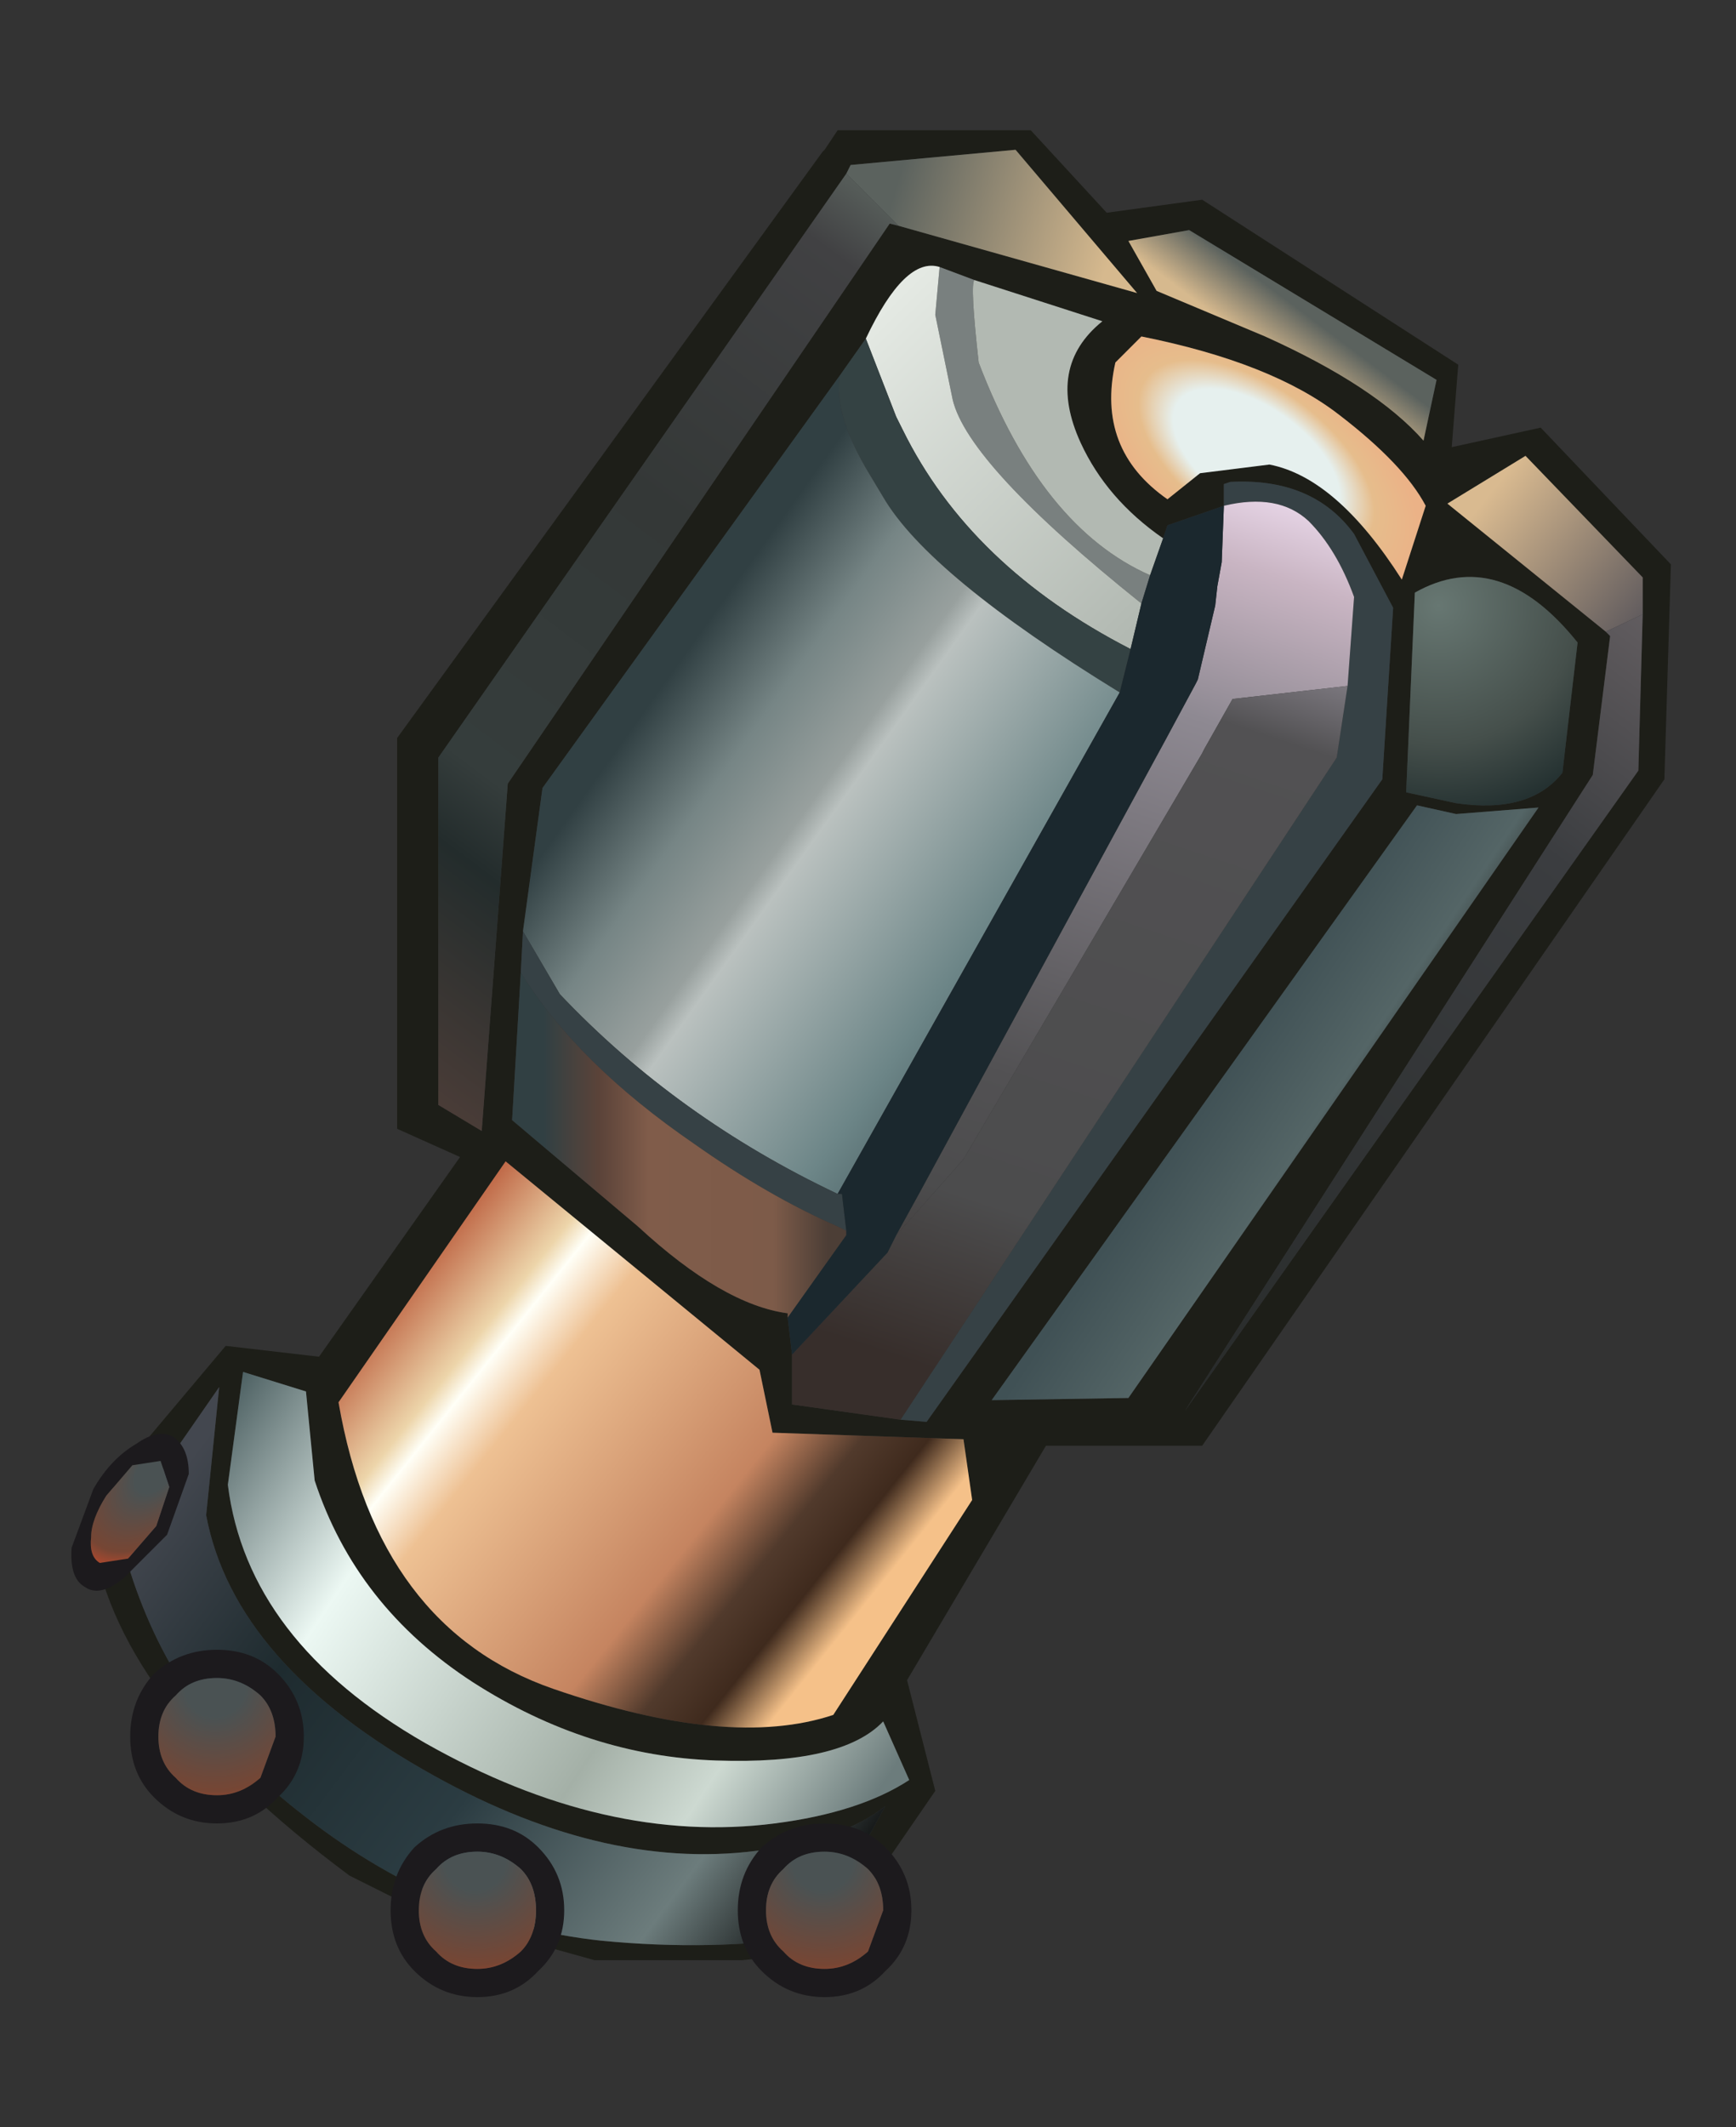 <?xml version="1.0" encoding="UTF-8" standalone="no"?>
<svg xmlns:xlink="http://www.w3.org/1999/xlink" height="49.0px" width="40.0px" xmlns="http://www.w3.org/2000/svg">
  <rect width="100%" height="100%" fill="#333333" stroke="none"/>
  <g transform="matrix(1.0, 0.0, 0.0, 1.0, 0.0, 0.0)">
    <use height="49.0" transform="matrix(1.0, 0.0, 0.0, 1.0, 0.0, 0.0)" width="40.0" xlink:href="#shape0"/>
  </g>
  <defs>
    <g id="shape0" transform="matrix(1.0, 0.0, 0.0, 1.0, 0.0, 0.0)">
      <path d="M40.0 0.0 L40.0 49.0 0.0 49.0 0.0 0.0 40.0 0.0" fill="#1d1e18" fill-opacity="0.0" fill-rule="evenodd" stroke="none"/>
      <path d="M19.0 3.45 L19.3 3.0 23.75 3.0 25.5 4.9 27.7 4.6 33.6 8.4 33.45 10.3 35.5 9.85 38.5 13.0 38.35 17.95 27.7 33.3 24.1 33.3 20.9 38.7 21.55 41.25 19.35 44.45 19.25 44.5 19.05 44.95 17.1 45.15 13.7 45.15 9.75 44.05 8.05 43.2 Q2.75 39.25 2.15 35.5 L2.1 34.9 2.65 34.4 2.55 34.15 5.2 31.0 7.35 31.25 10.6 26.65 9.15 26.0 9.15 17.0 18.95 3.5 19.0 3.45 M20.7 5.2 L26.2 6.75 23.4 3.45 19.6 3.8 19.5 4.0 10.1 17.45 10.1 25.45 11.1 26.05 11.7 18.05 20.5 5.15 20.7 5.2 M22.45 6.45 L21.65 6.15 Q20.85 5.9 19.95 7.8 L19.35 8.65 12.5 18.15 12.05 21.45 12.0 22.4 11.8 25.8 14.7 28.25 Q16.65 30.05 18.15 30.25 L18.15 30.35 18.25 31.2 18.25 32.35 20.75 32.7 21.35 32.75 31.85 17.95 32.1 14.0 31.2 12.3 Q30.25 11.0 28.35 11.1 L28.2 11.15 28.2 11.65 26.9 12.1 26.8 12.4 Q25.5 11.5 24.9 10.2 24.1 8.45 25.4 7.4 L22.45 6.45 M2.95 35.2 L3.0 36.2 Q4.05 39.5 6.85 41.7 10.1 44.3 13.85 44.7 16.4 44.95 18.75 44.6 L20.4 41.6 Q19.45 42.35 17.65 42.6 14.05 43.15 10.0 40.9 5.4 38.35 4.75 34.9 L5.05 31.95 2.9 35.05 2.95 35.2 M22.4 34.55 L22.2 33.15 17.8 33.0 17.5 31.55 11.65 26.75 7.8 32.3 Q8.7 37.5 12.75 38.9 16.8 40.3 19.2 39.5 L22.4 34.55 M20.95 41.0 L20.35 39.65 Q19.4 40.65 16.5 40.55 13.55 40.45 10.9 38.75 8.2 37.0 7.25 34.1 L7.05 32.05 5.6 31.6 5.25 34.2 Q5.7 37.8 9.8 40.15 13.95 42.5 17.85 42.0 19.8 41.75 20.95 41.0 M37.85 14.15 L37.85 13.3 35.15 10.5 33.35 11.6 37.0 14.55 37.1 14.65 36.7 17.85 27.3 32.5 37.75 17.75 37.85 14.15 M33.1 8.75 L27.4 5.3 26.0 5.55 26.65 6.7 29.15 7.75 Q31.7 8.9 32.8 10.15 L33.1 8.75 M25.7 8.35 Q25.25 10.35 26.9 11.5 L27.65 10.9 29.25 10.7 Q30.8 11.0 32.3 13.35 L32.85 11.65 Q32.35 10.7 30.85 9.55 29.3 8.35 26.3 7.75 L25.7 8.35 M33.55 18.5 Q35.25 18.75 36.0 17.8 L36.35 14.8 Q34.55 12.55 32.6 13.65 L32.4 18.25 33.55 18.5 M33.55 18.75 L32.65 18.55 22.85 32.25 26.0 32.2 35.45 18.6 33.55 18.75" fill="#1d1e18" fill-rule="evenodd" stroke="none"/>
      <path d="M19.5 4.0 L19.6 3.8 23.4 3.45 26.2 6.75 20.7 5.2 19.5 4.0" fill="url(#gradient0)" fill-rule="evenodd" stroke="none"/>
      <path d="M21.65 6.15 L22.45 6.45 Q22.35 6.55 22.55 8.35 24.0 12.15 26.5 13.25 L26.3 13.9 Q22.3 10.7 21.95 9.2 L21.55 7.25 21.65 6.15" fill="#79807f" fill-rule="evenodd" stroke="none"/>
      <path d="M20.7 5.2 L20.5 5.15 11.7 18.05 11.1 26.05 10.1 25.45 10.1 17.45 19.5 4.0 20.7 5.2" fill="url(#gradient1)" fill-rule="evenodd" stroke="none"/>
      <path d="M21.65 6.15 L21.55 7.25 21.95 9.2 Q22.3 10.7 26.3 13.9 L26.05 14.95 Q22.35 13.05 20.8 9.9 L20.65 9.6 19.95 7.8 Q20.85 5.9 21.65 6.15" fill="url(#gradient2)" fill-rule="evenodd" stroke="none"/>
      <path d="M26.5 13.25 Q24.0 12.15 22.55 8.35 22.35 6.55 22.45 6.45 L25.4 7.4 Q24.1 8.45 24.9 10.2 25.5 11.5 26.8 12.4 L26.5 13.25" fill="#b2b9b2" fill-rule="evenodd" stroke="none"/>
      <path d="M19.35 8.65 L19.95 7.8 20.65 9.6 20.8 9.9 Q22.35 13.05 26.05 14.95 L25.8 15.95 Q21.4 13.25 20.35 11.45 L20.05 10.95 Q19.2 9.55 19.35 8.65" fill="#344243" fill-rule="evenodd" stroke="none"/>
      <path d="M12.05 21.45 L12.5 18.15 19.35 8.65 Q19.2 9.55 20.05 10.95 L20.35 11.45 Q21.4 13.25 25.8 15.95 L19.3 27.5 Q15.6 25.75 12.9 22.9 L12.05 21.45" fill="url(#gradient3)" fill-rule="evenodd" stroke="none"/>
      <path d="M28.2 11.65 L28.2 11.15 28.35 11.1 Q30.25 11.0 31.2 12.3 L32.1 14.0 31.85 17.95 21.35 32.75 20.75 32.7 30.8 17.45 31.05 15.8 31.2 13.75 Q30.8 12.65 30.15 12.0 29.45 11.35 28.2 11.65 M12.0 22.4 L12.05 21.45 12.9 22.9 Q15.6 25.75 19.3 27.5 L19.4 27.5 19.5 28.35 19.3 28.25 Q17.7 27.55 16.0 26.35 13.3 24.5 12.0 22.4" fill="#364145" fill-rule="evenodd" stroke="none"/>
      <path d="M18.15 30.35 L18.15 30.25 Q16.65 30.05 14.7 28.25 L11.8 25.8 12.0 22.4 Q13.3 24.5 16.0 26.35 17.7 27.55 19.3 28.25 L19.5 28.35 19.5 28.45 18.15 30.35" fill="url(#gradient4)" fill-rule="evenodd" stroke="none"/>
      <path d="M20.65 28.45 L21.2 27.45 26.85 17.05 27.55 15.75 27.6 15.65 28.0 13.95 28.05 13.5 28.15 12.95 28.2 11.65 Q29.45 11.35 30.15 12.0 30.8 12.65 31.2 13.75 L31.05 15.8 28.4 16.1 27.75 17.25 27.7 17.35 22.2 26.7 21.45 27.55 20.65 28.45" fill="url(#gradient5)" fill-rule="evenodd" stroke="none"/>
      <path d="M20.75 32.7 L18.25 32.35 18.25 31.2 20.45 28.85 20.65 28.45 21.45 27.55 22.2 26.7 27.7 17.35 27.75 17.25 28.4 16.1 31.05 15.8 30.8 17.45 20.75 32.7" fill="url(#gradient6)" fill-rule="evenodd" stroke="none"/>
      <path d="M26.3 13.9 L26.5 13.25 26.8 12.4 26.9 12.1 28.2 11.65 28.15 12.95 28.05 13.5 28.0 13.95 27.6 15.65 27.55 15.75 26.85 17.05 21.2 27.45 20.65 28.45 20.45 28.85 18.25 31.2 18.15 30.35 19.5 28.45 19.5 28.35 19.4 27.5 19.3 27.5 25.8 15.95 26.05 14.95 26.3 13.9" fill="#1b282e" fill-rule="evenodd" stroke="none"/>
      <path d="M2.95 35.2 L2.9 35.05 5.05 31.95 4.75 34.9 Q5.4 38.35 10.0 40.9 14.05 43.15 17.65 42.6 19.45 42.35 20.4 41.6 L18.75 44.6 Q16.4 44.95 13.85 44.7 10.1 44.3 6.85 41.7 4.05 39.5 3.0 36.2 L2.95 35.2" fill="url(#gradient7)" fill-rule="evenodd" stroke="none"/>
      <path d="M22.4 34.55 L19.2 39.5 Q16.8 40.3 12.75 38.9 8.7 37.5 7.8 32.3 L11.65 26.75 17.5 31.55 17.8 33.0 22.2 33.15 22.4 34.55" fill="url(#gradient8)" fill-rule="evenodd" stroke="none"/>
      <path d="M20.95 41.0 Q19.8 41.75 17.85 42.0 13.95 42.5 9.8 40.15 5.7 37.8 5.25 34.2 L5.6 31.6 7.05 32.05 7.25 34.1 Q8.2 37.0 10.9 38.75 13.55 40.45 16.5 40.55 19.4 40.65 20.35 39.65 L20.95 41.0" fill="url(#gradient9)" fill-rule="evenodd" stroke="none"/>
      <path d="M37.0 14.55 L33.35 11.6 35.15 10.5 37.85 13.3 37.85 14.15 37.0 14.55" fill="url(#gradient10)" fill-rule="evenodd" stroke="none"/>
      <path d="M37.0 14.55 L37.85 14.15 37.75 17.75 27.3 32.5 36.7 17.85 37.1 14.65 37.0 14.55" fill="url(#gradient11)" fill-rule="evenodd" stroke="none"/>
      <path d="M33.1 8.75 L32.8 10.15 Q31.7 8.9 29.15 7.75 L26.65 6.7 26.0 5.55 27.4 5.3 33.1 8.75" fill="url(#gradient12)" fill-rule="evenodd" stroke="none"/>
      <path d="M25.7 8.35 L26.3 7.75 Q29.3 8.35 30.85 9.55 32.35 10.7 32.85 11.65 L32.3 13.35 Q30.8 11.0 29.25 10.7 L27.65 10.9 26.9 11.5 Q25.25 10.35 25.7 8.35" fill="url(#gradient13)" fill-rule="evenodd" stroke="none"/>
      <path d="M33.55 18.5 L32.4 18.25 32.6 13.65 Q34.55 12.55 36.35 14.8 L36.0 17.8 Q35.25 18.75 33.55 18.5" fill="url(#gradient14)" fill-rule="evenodd" stroke="none"/>
      <path d="M33.55 18.75 L35.45 18.6 26.0 32.2 22.85 32.25 32.65 18.55 33.55 18.75" fill="url(#gradient15)" fill-rule="evenodd" stroke="none"/>
      <path d="M13.0 44.0 Q13.0 44.85 12.4 45.4 11.85 46.0 11.0 46.0 10.15 46.0 9.55 45.4 9.0 44.85 9.0 44.0 9.0 43.15 9.55 42.55 10.15 42.0 11.0 42.0 11.85 42.0 12.4 42.55 13.0 43.15 13.0 44.0 M11.0 45.35 Q11.55 45.35 12.0 44.95 12.35 44.6 12.35 44.0 12.35 43.4 12.0 43.05 11.55 42.65 11.0 42.65 10.4 42.65 10.05 43.05 9.65 43.4 9.65 44.0 9.65 44.6 10.05 44.95 10.4 45.35 11.0 45.35" fill="#1c1a1d" fill-rule="evenodd" stroke="none"/>
      <path d="M11.0 45.35 Q10.4 45.35 10.05 44.95 9.65 44.6 9.65 44.0 9.65 43.4 10.05 43.05 10.4 42.65 11.0 42.65 11.55 42.65 12.0 43.05 12.35 43.4 12.35 44.0 12.35 44.6 12.0 44.95 11.55 45.35 11.0 45.35" fill="url(#gradient16)" fill-rule="evenodd" stroke="none"/>
      <path d="M5.0 41.35 Q5.55 41.35 6.0 40.95 L6.35 40.0 Q6.35 39.4 6.0 39.05 5.55 38.65 5.0 38.65 4.4 38.65 4.05 39.05 3.65 39.4 3.65 40.0 3.65 40.6 4.05 40.95 4.4 41.35 5.0 41.35 M6.4 41.4 Q5.85 42.0 5.0 42.0 4.15 42.0 3.55 41.4 3.0 40.85 3.0 40.0 3.0 39.15 3.55 38.55 4.15 38.0 5.0 38.0 5.85 38.0 6.4 38.55 7.0 39.15 7.0 40.0 7.0 40.85 6.4 41.4" fill="#1c1a1d" fill-rule="evenodd" stroke="none"/>
      <path d="M5.0 41.35 Q4.4 41.35 4.05 40.95 3.65 40.6 3.65 40.0 3.65 39.4 4.05 39.05 4.4 38.65 5.0 38.65 5.55 38.65 6.0 39.05 6.35 39.4 6.35 40.0 L6.0 40.95 Q5.55 41.35 5.0 41.35" fill="url(#gradient17)" fill-rule="evenodd" stroke="none"/>
      <path d="M19.0 45.35 Q19.55 45.35 20.0 44.95 L20.35 44.0 Q20.35 43.4 20.0 43.05 19.55 42.65 19.0 42.65 18.4 42.65 18.05 43.05 17.65 43.4 17.65 44.0 17.65 44.6 18.05 44.95 18.4 45.35 19.0 45.35 M20.4 45.4 Q19.85 46.0 19.0 46.0 18.15 46.0 17.55 45.4 17.0 44.85 17.0 44.0 17.0 43.15 17.55 42.55 18.15 42.0 19.0 42.0 19.85 42.0 20.4 42.55 21.0 43.15 21.0 44.0 21.0 44.85 20.4 45.4" fill="#1c1a1d" fill-rule="evenodd" stroke="none"/>
      <path d="M19.0 45.35 Q18.4 45.35 18.05 44.95 17.65 44.6 17.65 44.0 17.65 43.4 18.05 43.05 18.4 42.65 19.0 42.65 19.55 42.65 20.0 43.05 20.35 43.4 20.35 44.0 L20.0 44.95 Q19.55 45.35 19.0 45.35" fill="url(#gradient18)" fill-rule="evenodd" stroke="none"/>
      <path d="M2.85 36.35 Q2.3 36.8 1.95 36.55 1.6 36.35 1.65 35.65 L2.15 34.3 Q2.55 33.6 3.15 33.25 3.65 32.9 4.0 33.1 4.35 33.35 4.35 33.95 L3.85 35.35 2.85 36.35 M3.9 34.25 L3.7 33.65 3.05 33.75 2.45 34.45 Q2.1 35.0 2.1 35.4 2.05 35.85 2.3 36.0 L2.95 35.9 3.6 35.15 3.9 34.25" fill="#1c1a1d" fill-rule="evenodd" stroke="none"/>
      <path d="M3.9 34.25 L3.6 35.15 2.95 35.9 2.3 36.0 Q2.05 35.85 2.1 35.4 2.1 35.0 2.45 34.45 L3.05 33.75 3.7 33.65 3.9 34.25" fill="url(#gradient19)" fill-rule="evenodd" stroke="none"/>
    </g>
    <linearGradient gradientTransform="matrix(0.003, 0.001, -6.0E-4, 0.002, 23.2, 4.8)" gradientUnits="userSpaceOnUse" id="gradient0" spreadMethod="pad" x1="-819.2" x2="819.2">
      <stop offset="0.0" stop-color="#5b625e"/>
      <stop offset="1.0" stop-color="#d6b98e"/>
    </linearGradient>
    <linearGradient gradientTransform="matrix(0.009, -0.013, 0.004, 0.003, 16.65, 14.4)" gradientUnits="userSpaceOnUse" id="gradient1" spreadMethod="pad" x1="-819.2" x2="819.2">
      <stop offset="0.0" stop-color="#4b3d38"/>
      <stop offset="0.196" stop-color="#232c2c"/>
      <stop offset="0.267" stop-color="#353d3c"/>
      <stop offset="0.553" stop-color="#343837"/>
      <stop offset="0.824" stop-color="#414143"/>
      <stop offset="0.882" stop-color="#555b58"/>
      <stop offset="1.0" stop-color="#717973"/>
    </linearGradient>
    <linearGradient gradientTransform="matrix(0.004, 0.004, -0.002, 0.002, 23.6, 10.45)" gradientUnits="userSpaceOnUse" id="gradient2" spreadMethod="pad" x1="-819.2" x2="819.2">
      <stop offset="0.0" stop-color="#e4e9e3"/>
      <stop offset="1.0" stop-color="#b2b9b2"/>
    </linearGradient>
    <linearGradient gradientTransform="matrix(0.006, 0.004, -0.005, 0.007, 20.4, 18.75)" gradientUnits="userSpaceOnUse" id="gradient3" spreadMethod="pad" x1="-819.2" x2="819.2">
      <stop offset="0.0" stop-color="#314043"/>
      <stop offset="0.196" stop-color="#768585"/>
      <stop offset="0.369" stop-color="#98a09e"/>
      <stop offset="0.416" stop-color="#bac1bf"/>
      <stop offset="0.792" stop-color="#6c8587"/>
      <stop offset="1.0" stop-color="#465a5e"/>
    </linearGradient>
    <linearGradient gradientTransform="matrix(0.004, 0.0, 0.0, 0.006, 15.8, 24.7)" gradientUnits="userSpaceOnUse" id="gradient4" spreadMethod="pad" x1="-819.2" x2="819.2">
      <stop offset="0.0" stop-color="#314043"/>
      <stop offset="0.196" stop-color="#5b4339"/>
      <stop offset="0.369" stop-color="#805c4a"/>
      <stop offset="0.808" stop-color="#7d5b49"/>
      <stop offset="1.0" stop-color="#4c3e36"/>
    </linearGradient>
    <linearGradient gradientTransform="matrix(-0.006, 0.013, -0.003, -0.001, 25.35, 22.55)" gradientUnits="userSpaceOnUse" id="gradient5" spreadMethod="pad" x1="-819.2" x2="819.2">
      <stop offset="0.0" stop-color="#e4d2e3"/>
      <stop offset="0.067" stop-color="#c9b5c3"/>
      <stop offset="0.224" stop-color="#8e8992"/>
      <stop offset="0.62" stop-color="#525153"/>
      <stop offset="0.745" stop-color="#4c4c4d"/>
      <stop offset="0.918" stop-color="#372e2b"/>
    </linearGradient>
    <linearGradient gradientTransform="matrix(-0.006, 0.013, -0.003, -0.001, 25.35, 22.55)" gradientUnits="userSpaceOnUse" id="gradient6" spreadMethod="pad" x1="-819.2" x2="819.2">
      <stop offset="0.0" stop-color="#e4d2e3"/>
      <stop offset="0.067" stop-color="#c9b5c3"/>
      <stop offset="0.114" stop-color="#8e8992"/>
      <stop offset="0.22" stop-color="#525153"/>
      <stop offset="0.745" stop-color="#4c4c4d"/>
      <stop offset="0.918" stop-color="#372e2b"/>
    </linearGradient>
    <linearGradient gradientTransform="matrix(0.009, 0.006, -0.003, 0.004, 10.8, 39.75)" gradientUnits="userSpaceOnUse" id="gradient7" spreadMethod="pad" x1="-819.2" x2="819.2">
      <stop offset="0.0" stop-color="#43474f"/>
      <stop offset="0.259" stop-color="#1e2b2f"/>
      <stop offset="0.553" stop-color="#2b3c42"/>
      <stop offset="0.847" stop-color="#6c7c7c"/>
      <stop offset="1.0" stop-color="#181b1b"/>
    </linearGradient>
    <linearGradient gradientTransform="matrix(0.007, 0.005, -0.004, 0.005, 14.6, 34.2)" gradientUnits="userSpaceOnUse" id="gradient8" spreadMethod="pad" x1="-819.2" x2="819.2">
      <stop offset="0.0" stop-color="#be6544"/>
      <stop offset="0.149" stop-color="#edd5aa"/>
      <stop offset="0.188" stop-color="#fffff7"/>
      <stop offset="0.282" stop-color="#eec193"/>
      <stop offset="0.631" stop-color="#c58460"/>
      <stop offset="0.745" stop-color="#513a2c"/>
      <stop offset="0.831" stop-color="#3f2a1d"/>
      <stop offset="0.918" stop-color="#f5c189"/>
    </linearGradient>
    <linearGradient gradientTransform="matrix(0.009, 0.006, -0.002, 0.003, 12.05, 37.95)" gradientUnits="userSpaceOnUse" id="gradient9" spreadMethod="pad" x1="-819.2" x2="819.2">
      <stop offset="0.0" stop-color="#4f6264"/>
      <stop offset="0.259" stop-color="#ecf8f3"/>
      <stop offset="0.651" stop-color="#a4b0a7"/>
      <stop offset="0.8" stop-color="#cdd9d1"/>
      <stop offset="0.988" stop-color="#6c7c7c"/>
    </linearGradient>
    <linearGradient gradientTransform="matrix(0.002, 0.002, -8.0E-4, 0.001, 36.25, 12.65)" gradientUnits="userSpaceOnUse" id="gradient10" spreadMethod="pad" x1="-819.2" x2="819.2">
      <stop offset="0.0" stop-color="#d9ba90"/>
      <stop offset="1.0" stop-color="#5f5a5d"/>
    </linearGradient>
    <linearGradient gradientTransform="matrix(-0.008, 0.012, -0.004, -0.003, 31.1, 21.45)" gradientUnits="userSpaceOnUse" id="gradient11" spreadMethod="pad" x1="-819.2" x2="819.2">
      <stop offset="0.0" stop-color="#6e676a"/>
      <stop offset="0.322" stop-color="#3b3d40"/>
      <stop offset="1.0" stop-color="#272a29"/>
    </linearGradient>
    <linearGradient gradientTransform="matrix(7.0E-4, -0.001, 0.004, 0.003, 29.6, 7.75)" gradientUnits="userSpaceOnUse" id="gradient12" spreadMethod="pad" x1="-819.2" x2="819.2">
      <stop offset="0.212" stop-color="#d6b98e"/>
      <stop offset="0.851" stop-color="#5b625e"/>
    </linearGradient>
    <radialGradient cx="0" cy="0" gradientTransform="matrix(0.001, -0.003, 0.005, 0.003, 28.95, 10.55)" gradientUnits="userSpaceOnUse" id="gradient13" r="819.2" spreadMethod="pad">
      <stop offset="0.459" stop-color="#e6f0ee"/>
      <stop offset="0.651" stop-color="#e6bd8c"/>
      <stop offset="0.898" stop-color="#ebb287"/>
    </radialGradient>
    <radialGradient cx="0" cy="0" gradientTransform="matrix(0.006, 0.0, 0.0, 0.006, 33.15, 13.95)" gradientUnits="userSpaceOnUse" id="gradient14" r="819.2" spreadMethod="pad">
      <stop offset="0.0" stop-color="#677772"/>
      <stop offset="0.651" stop-color="#454f4b"/>
      <stop offset="1.0" stop-color="#233030"/>
    </radialGradient>
    <linearGradient gradientTransform="matrix(0.002, 0.001, -0.006, 0.009, 29.75, 25.55)" gradientUnits="userSpaceOnUse" id="gradient15" spreadMethod="pad" x1="-819.2" x2="819.2">
      <stop offset="0.0" stop-color="#405155"/>
      <stop offset="0.675" stop-color="#546566"/>
      <stop offset="1.0" stop-color="#2d302d"/>
    </linearGradient>
    <radialGradient cx="0" cy="0" gradientTransform="matrix(0.004, 0.0, 0.0, 0.004, 10.95, 42.85)" gradientUnits="userSpaceOnUse" id="gradient16" r="819.2" spreadMethod="pad">
      <stop offset="0.212" stop-color="#4a5253"/>
      <stop offset="0.737" stop-color="#764634"/>
      <stop offset="0.918" stop-color="#c2492c"/>
    </radialGradient>
    <radialGradient cx="0" cy="0" gradientTransform="matrix(0.004, 0.0, 0.0, 0.004, 4.95, 38.85)" gradientUnits="userSpaceOnUse" id="gradient17" r="819.2" spreadMethod="pad">
      <stop offset="0.212" stop-color="#4a5253"/>
      <stop offset="0.737" stop-color="#764634"/>
      <stop offset="0.918" stop-color="#c2492c"/>
    </radialGradient>
    <radialGradient cx="0" cy="0" gradientTransform="matrix(0.004, 0.0, 0.0, 0.004, 18.95, 42.85)" gradientUnits="userSpaceOnUse" id="gradient18" r="819.2" spreadMethod="pad">
      <stop offset="0.212" stop-color="#4a5253"/>
      <stop offset="0.737" stop-color="#764634"/>
      <stop offset="0.918" stop-color="#c2492c"/>
    </radialGradient>
    <radialGradient cx="0" cy="0" gradientTransform="matrix(0.002, 9.0E-4, -0.002, 0.003, 3.6, 33.85)" gradientUnits="userSpaceOnUse" id="gradient19" r="819.2" spreadMethod="pad">
      <stop offset="0.212" stop-color="#4a5253"/>
      <stop offset="0.737" stop-color="#764634"/>
      <stop offset="0.918" stop-color="#c2492c"/>
    </radialGradient>
  </defs>
</svg>
